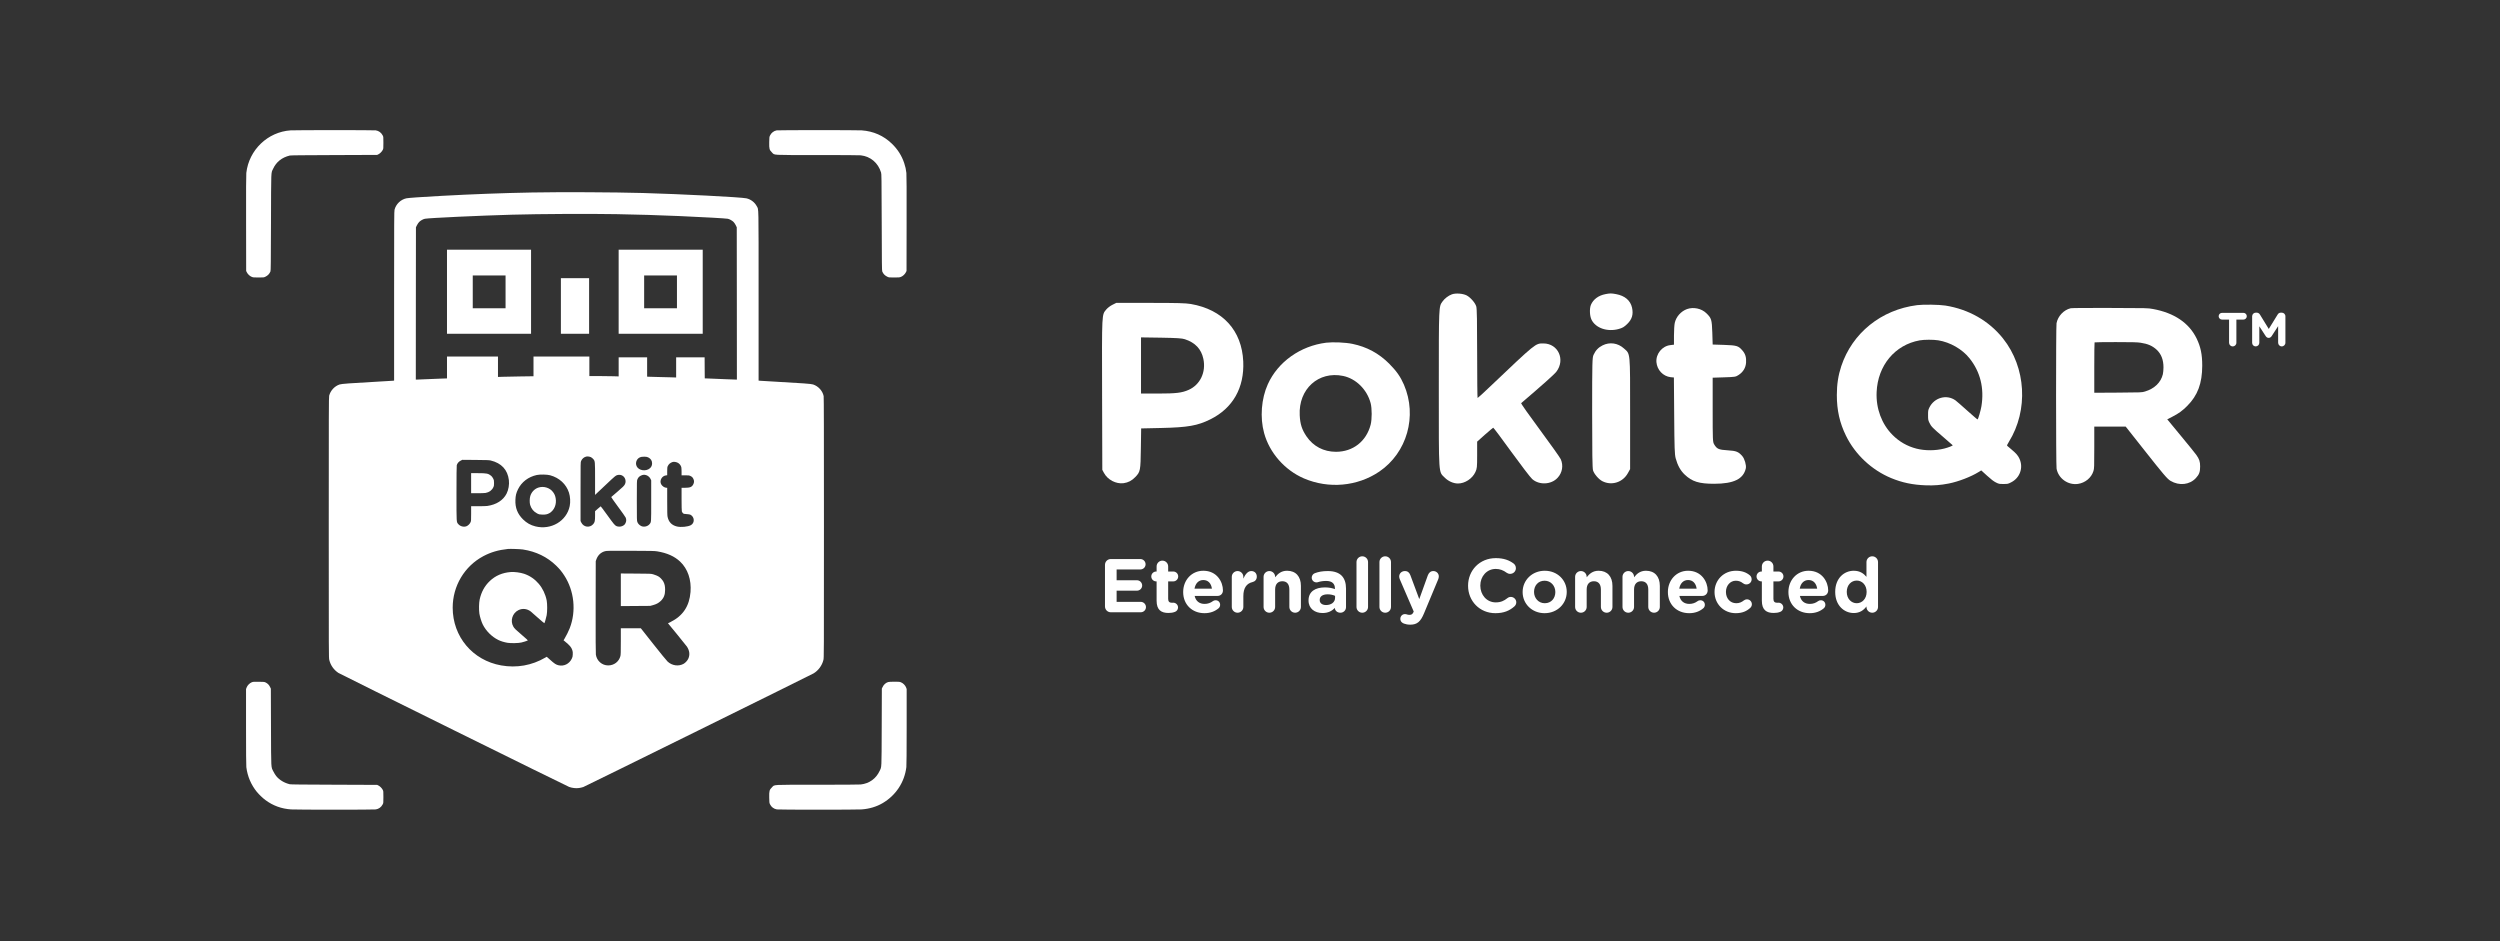 <svg width="263" height="99" viewBox="0 0 263 99" fill="none" xmlns="http://www.w3.org/2000/svg">
<rect x="0" y="0" width="263" height="99" fill="#333333" stroke="none"/>
<path d="M30.576 13.714C28.16 13.877 26.188 15.774 25.912 18.194C25.889 18.382 25.883 20.025 25.889 23.486L25.897 28.507L25.966 28.644C26.063 28.843 26.277 29.046 26.474 29.123C26.628 29.186 26.679 29.192 27.195 29.192C27.735 29.192 27.757 29.189 27.909 29.117C28.171 28.995 28.348 28.812 28.453 28.55C28.488 28.464 28.496 27.665 28.508 23.386C28.525 17.737 28.508 18.242 28.722 17.774C29.064 17.032 29.654 16.562 30.49 16.362C30.596 16.339 31.811 16.325 35.155 16.314L39.677 16.296L39.805 16.234C39.974 16.151 40.162 15.963 40.259 15.783C40.333 15.64 40.333 15.637 40.333 15.012C40.333 14.388 40.333 14.385 40.256 14.242C40.102 13.948 39.851 13.766 39.531 13.714C39.334 13.68 31.055 13.683 30.576 13.714Z" fill="white"/>
<path d="M81.707 13.714C81.41 13.766 81.139 13.974 81.005 14.257C80.934 14.408 80.931 14.439 80.922 14.973C80.911 15.669 80.939 15.771 81.213 16.042C81.513 16.336 81.048 16.311 85.978 16.311C88.665 16.311 90.385 16.322 90.545 16.339C91.581 16.456 92.379 17.129 92.688 18.151C92.736 18.313 92.742 18.607 92.756 23.386C92.767 27.665 92.776 28.464 92.81 28.55C92.916 28.812 93.093 28.995 93.355 29.117C93.506 29.189 93.529 29.192 94.069 29.192C94.585 29.192 94.636 29.186 94.79 29.123C94.987 29.046 95.201 28.843 95.298 28.644L95.367 28.507L95.375 23.486C95.381 20.025 95.375 18.382 95.352 18.194C95.307 17.803 95.25 17.54 95.121 17.155C94.862 16.376 94.431 15.697 93.82 15.11C92.95 14.271 91.886 13.803 90.648 13.714C90.183 13.68 81.906 13.683 81.707 13.714Z" fill="white"/>
<path d="M55.953 20.25C52.883 20.307 49.651 20.43 46.467 20.604C44.248 20.726 42.967 20.817 42.75 20.863C42.154 20.991 41.66 21.468 41.506 22.061C41.466 22.221 41.46 23.108 41.46 31.139V40.04L41.284 40.057C41.184 40.066 40.513 40.106 39.791 40.146C36.802 40.314 35.926 40.377 35.726 40.446C35.195 40.625 34.767 41.085 34.628 41.63C34.591 41.781 34.585 43.327 34.585 55.495C34.585 69.16 34.585 69.189 34.642 69.431C34.776 69.985 35.115 70.47 35.598 70.789C35.815 70.932 59.614 82.692 59.876 82.786C60.21 82.903 60.595 82.945 60.909 82.9C61.049 82.88 61.251 82.834 61.359 82.797C61.536 82.737 85.287 71.017 85.584 70.843C86.083 70.549 86.485 70.005 86.622 69.431C86.679 69.189 86.679 69.146 86.679 55.503C86.679 45.501 86.671 41.778 86.648 41.667C86.531 41.113 86.094 40.631 85.538 40.446C85.338 40.377 84.46 40.314 81.473 40.146C80.751 40.106 80.08 40.066 79.983 40.057L79.804 40.04V31.134C79.804 21.245 79.821 22.093 79.61 21.691C79.396 21.28 78.973 20.96 78.514 20.863C77.949 20.74 71.616 20.415 67.636 20.304C64.629 20.218 58.926 20.193 55.953 20.25ZM64.854 22.529C67.316 22.575 69.077 22.629 71.459 22.729C73.864 22.834 76.352 22.971 76.563 23.014C76.757 23.054 77.019 23.203 77.173 23.357C77.247 23.431 77.344 23.576 77.404 23.699L77.507 23.913L77.516 31.921L77.521 39.932H77.401C77.333 39.932 76.811 39.912 76.237 39.889C75.664 39.864 74.959 39.835 74.668 39.824L74.141 39.804L74.132 38.697L74.126 37.593H72.629H71.131V38.654V39.712L70.612 39.695C70.323 39.684 69.667 39.669 69.148 39.658C68.632 39.65 68.178 39.638 68.144 39.63L68.078 39.618V38.605V37.593H66.58H65.083V38.597V39.598L64.506 39.581C64.187 39.57 63.493 39.561 62.966 39.561H62.001V38.534V37.507H59.063H56.124V38.545V39.581L54.749 39.601C53.99 39.61 53.149 39.627 52.881 39.638L52.387 39.655V38.58V37.507H49.705H47.024V38.66V39.809L46.433 39.829C46.105 39.841 45.434 39.866 44.941 39.889C44.447 39.912 43.974 39.932 43.891 39.932H43.743L43.748 31.921L43.757 23.91L43.865 23.69C43.925 23.57 44.028 23.416 44.096 23.351C44.245 23.2 44.51 23.054 44.701 23.014C45.109 22.931 50.49 22.68 53.871 22.586C56.803 22.503 61.987 22.478 64.854 22.529ZM62.164 48.094C62.233 48.128 62.338 48.211 62.401 48.282C62.603 48.514 62.601 48.494 62.601 50.382V52.066L62.823 51.854C64.244 50.499 64.697 50.088 64.814 50.029C65.165 49.86 65.548 49.971 65.727 50.297C65.833 50.488 65.841 50.753 65.747 50.933C65.647 51.124 65.559 51.21 64.926 51.752C64.598 52.034 64.315 52.277 64.301 52.288C64.29 52.299 64.609 52.756 65.011 53.301C65.416 53.846 65.776 54.356 65.813 54.436C65.901 54.627 65.901 54.821 65.813 55.01C65.733 55.184 65.653 55.258 65.468 55.341C65.285 55.423 65.028 55.423 64.852 55.346C64.677 55.266 64.583 55.155 63.856 54.148C63.502 53.657 63.205 53.261 63.194 53.264C63.182 53.267 63.043 53.383 62.886 53.523L62.601 53.777V54.251C62.601 54.813 62.569 54.956 62.401 55.144C62.041 55.555 61.397 55.466 61.154 54.973L61.074 54.81V51.715C61.074 48.633 61.074 48.619 61.134 48.491C61.245 48.248 61.428 48.094 61.673 48.031C61.799 48 62.027 48.029 62.164 48.094ZM68.207 48.126C68.472 48.263 68.6 48.468 68.6 48.748C68.6 48.959 68.526 49.124 68.372 49.261C67.958 49.623 67.191 49.509 66.977 49.05C66.883 48.847 66.886 48.636 66.983 48.439C67.125 48.154 67.391 48.026 67.807 48.043C68.015 48.051 68.09 48.066 68.207 48.126ZM51.617 48.442C52.752 48.716 53.4 49.415 53.534 50.508C53.591 50.973 53.497 51.523 53.294 51.926C52.938 52.63 52.222 53.09 51.26 53.227C51.152 53.241 50.724 53.255 50.313 53.255H49.563V54.031C49.563 54.787 49.56 54.813 49.494 54.953C49.42 55.115 49.246 55.286 49.086 55.355C48.812 55.472 48.427 55.381 48.225 55.15C48.011 54.907 48.022 55.07 48.022 51.889C48.022 50.043 48.034 49.01 48.051 48.941C48.108 48.742 48.25 48.571 48.45 48.468L48.633 48.374L50.033 48.385C51.18 48.394 51.466 48.405 51.617 48.442ZM71.302 48.682C71.473 48.77 71.619 48.95 71.673 49.141C71.687 49.198 71.701 49.418 71.701 49.623V50.003H72.095C72.446 50.003 72.5 50.011 72.629 50.071C72.8 50.151 72.877 50.231 72.954 50.402C73.034 50.582 73.031 50.756 72.939 50.939C72.794 51.232 72.6 51.315 72.069 51.315H71.701V52.505C71.701 53.204 71.713 53.74 71.73 53.8C71.744 53.854 71.796 53.937 71.844 53.983C71.924 54.06 71.95 54.065 72.238 54.083C72.432 54.094 72.574 54.12 72.631 54.148C73.076 54.379 73.105 55.013 72.68 55.246C72.36 55.42 71.641 55.489 71.208 55.386C70.666 55.252 70.346 54.921 70.229 54.368C70.198 54.225 70.189 53.857 70.189 52.747V51.315H70.124C69.91 51.315 69.653 51.141 69.545 50.927C69.362 50.553 69.63 50.068 70.049 50.014L70.189 49.994V49.578C70.189 49.235 70.201 49.141 70.243 49.047C70.343 48.827 70.512 48.682 70.76 48.602C70.885 48.559 71.134 48.596 71.302 48.682ZM57.87 49.997C58.838 50.26 59.568 50.93 59.856 51.829C59.99 52.245 60.022 52.813 59.933 53.241C59.608 54.819 57.97 55.786 56.324 55.375C55.816 55.249 55.403 55.015 55.023 54.639C54.438 54.06 54.187 53.418 54.221 52.585C54.239 52.128 54.304 51.863 54.495 51.472C54.875 50.702 55.58 50.165 56.467 49.971C56.803 49.897 57.551 49.911 57.87 49.997ZM67.998 49.991C68.178 50.051 68.358 50.214 68.438 50.385L68.506 50.531V52.679C68.506 55.032 68.515 54.913 68.335 55.138C68.141 55.383 67.727 55.478 67.451 55.338C67.262 55.244 67.117 55.09 67.051 54.918C66.997 54.77 66.994 54.693 66.994 52.662C66.994 50.611 66.997 50.556 67.054 50.431C67.145 50.225 67.239 50.128 67.425 50.034C67.627 49.934 67.793 49.92 67.998 49.991ZM55.012 57.806C56.395 58.02 57.562 58.587 58.504 59.5C58.869 59.857 59.089 60.122 59.354 60.53C60.415 62.153 60.638 64.293 59.93 66.102C59.807 66.41 59.568 66.898 59.402 67.166L59.285 67.36L59.411 67.46C59.95 67.905 60.101 68.082 60.207 68.396C60.255 68.547 60.267 68.629 60.255 68.844C60.247 69.066 60.23 69.132 60.147 69.303C59.89 69.836 59.334 70.116 58.772 69.99C58.495 69.93 58.333 69.822 57.87 69.406L57.517 69.092L57.371 69.177C55.953 70.007 54.356 70.29 52.724 70.002C49.717 69.468 47.623 66.975 47.623 63.928C47.623 61.646 48.858 59.569 50.849 58.507C51.634 58.091 52.43 57.857 53.428 57.751C53.677 57.726 54.724 57.763 55.012 57.806ZM69.134 58.002C70.181 58.174 70.957 58.522 71.553 59.084C72.352 59.84 72.746 60.995 72.643 62.276C72.523 63.765 71.85 64.781 70.552 65.431L70.272 65.571L71.222 66.724C71.744 67.357 72.215 67.945 72.269 68.028C72.552 68.47 72.594 68.886 72.403 69.306C72.32 69.488 72.106 69.722 71.935 69.822C71.41 70.13 70.7 70.036 70.229 69.594C70.129 69.502 69.456 68.678 68.731 67.759L67.416 66.093H66.364H65.311V67.471C65.311 68.615 65.302 68.878 65.268 69.017C65.114 69.608 64.6 70.002 63.981 70.002C63.331 70.002 62.786 69.525 62.686 68.869C62.666 68.738 62.658 67.112 62.663 63.854L62.672 59.032L62.737 58.85C62.9 58.399 63.214 58.102 63.656 57.985C63.827 57.94 64.047 57.937 66.338 57.943C68.546 57.951 68.868 57.957 69.134 58.002Z" fill="white"/>
<path d="M47.023 30.69V35.112H51.444H55.867V30.69V26.268H51.444H47.023V30.69ZM53.185 30.704V32.43H51.459H49.733V30.704V28.978H51.459H53.185V30.704Z" fill="white"/>
<path d="M65.082 30.69V35.112H69.504H73.926V30.69V26.268H69.504H65.082V30.69ZM71.216 30.704V32.43H69.49H67.764V30.704V28.978H69.49H71.216V30.704Z" fill="white"/>
<path d="M59.006 32.188V35.112H60.489H61.973V32.188V29.264H60.489H59.006V32.188Z" fill="white"/>
<path d="M49.562 50.832V51.888H50.241C50.615 51.888 50.997 51.874 51.092 51.856C51.46 51.788 51.753 51.574 51.896 51.266C51.965 51.123 51.973 51.069 51.973 50.818C51.973 50.55 51.965 50.516 51.879 50.339C51.819 50.219 51.742 50.113 51.665 50.053C51.368 49.811 51.197 49.777 50.284 49.777H49.562V50.832Z" fill="white"/>
<path d="M56.647 51.291C56.239 51.42 55.911 51.762 55.785 52.184C55.711 52.438 55.703 52.886 55.771 53.117C55.891 53.525 56.148 53.836 56.513 54.019C56.721 54.118 56.753 54.127 57.041 54.136C57.377 54.15 57.586 54.107 57.802 53.981C58.31 53.685 58.573 53.057 58.456 52.415C58.404 52.133 58.339 51.982 58.17 51.756C57.842 51.311 57.198 51.114 56.647 51.291Z" fill="white"/>
<path d="M53.727 60.178C52.842 60.249 52.118 60.56 51.527 61.122C50.979 61.644 50.637 62.272 50.46 63.07C50.386 63.407 50.372 64.157 50.429 64.54C50.483 64.885 50.648 65.415 50.788 65.698C51.128 66.377 51.733 66.982 52.409 67.318C52.668 67.45 53.042 67.564 53.382 67.621C53.735 67.681 54.531 67.666 54.848 67.592C55.045 67.549 55.444 67.421 55.518 67.381C55.547 67.364 55.384 67.21 54.919 66.816C54.24 66.237 54.118 66.117 54.004 65.921C53.65 65.31 53.901 64.5 54.54 64.186C54.956 63.98 55.441 64.032 55.824 64.32C55.886 64.366 56.232 64.668 56.591 64.993C56.953 65.316 57.256 65.572 57.267 65.561C57.307 65.515 57.461 64.985 57.51 64.722C57.581 64.349 57.581 63.524 57.513 63.176C57.244 61.827 56.349 60.768 55.13 60.36C54.734 60.229 54.115 60.146 53.727 60.178Z" fill="white"/>
<path d="M65.311 62.044V63.762L66.86 63.75L68.406 63.739L68.686 63.662C69.037 63.568 69.271 63.445 69.499 63.231C69.833 62.917 69.97 62.572 69.97 62.044C69.97 61.67 69.921 61.439 69.784 61.183C69.704 61.031 69.485 60.789 69.342 60.689C69.199 60.589 68.923 60.472 68.7 60.412C68.472 60.352 68.401 60.349 66.888 60.341L65.311 60.33V62.044Z" fill="white"/>
<path d="M26.482 71.777C26.265 71.863 26.026 72.102 25.946 72.322L25.883 72.487V76.473C25.883 79.092 25.894 80.544 25.914 80.701C26.034 81.671 26.411 82.555 27.024 83.311C27.244 83.577 27.646 83.965 27.923 84.167C28.724 84.761 29.609 85.083 30.633 85.151C31.166 85.189 39.309 85.189 39.531 85.151C39.851 85.1 40.102 84.918 40.256 84.624C40.333 84.481 40.333 84.478 40.333 83.853C40.333 83.229 40.333 83.226 40.259 83.083C40.162 82.903 39.974 82.715 39.805 82.632L39.677 82.57L35.155 82.552C31.811 82.541 30.596 82.527 30.49 82.504C29.903 82.364 29.384 82.05 29.05 81.634C28.973 81.537 28.844 81.329 28.767 81.172C28.502 80.641 28.525 81.072 28.508 76.493L28.493 72.442L28.399 72.251C28.297 72.042 28.151 71.897 27.94 71.794C27.817 71.734 27.766 71.728 27.224 71.723C26.685 71.714 26.628 71.72 26.482 71.777Z" fill="white"/>
<path d="M93.424 71.754C93.17 71.834 92.962 72.028 92.836 72.302L92.77 72.442L92.756 76.493C92.739 81.003 92.756 80.63 92.542 81.092C92.163 81.913 91.45 82.427 90.545 82.527C90.385 82.544 88.665 82.555 85.978 82.555C81.048 82.555 81.513 82.53 81.213 82.823C80.939 83.095 80.911 83.197 80.922 83.893C80.931 84.427 80.934 84.458 81.005 84.609C81.145 84.903 81.407 85.1 81.732 85.151C81.955 85.189 90.097 85.189 90.631 85.151C91.455 85.094 92.208 84.869 92.862 84.484C94.251 83.662 95.153 82.293 95.349 80.701C95.369 80.544 95.381 79.092 95.381 76.473V72.487L95.321 72.322C95.238 72.099 94.999 71.86 94.77 71.774C94.625 71.72 94.553 71.714 94.074 71.717C93.726 71.717 93.501 71.731 93.424 71.754Z" fill="white"/>
<path d="M201.681 32.101C197.9 32.581 194.865 35.026 193.701 38.52C193.385 39.481 193.235 40.428 193.235 41.561C193.235 43.16 193.534 44.491 194.201 45.848C195.172 47.826 196.903 49.443 198.949 50.294C200.117 50.778 201.233 51.008 202.599 51.056C203.477 51.087 204.149 51.034 205.006 50.867C206.016 50.668 207.334 50.161 208.133 49.668L208.427 49.487L209.033 50.038C209.477 50.439 209.727 50.633 209.964 50.752C210.281 50.911 210.311 50.915 210.759 50.915C211.207 50.915 211.238 50.911 211.559 50.748C212.494 50.285 212.881 49.205 212.45 48.263C212.297 47.923 212.103 47.699 211.625 47.298C211.401 47.108 211.194 46.932 211.163 46.905C211.115 46.866 211.15 46.782 211.335 46.482C213.403 43.143 213.149 38.661 210.715 35.604C209.235 33.749 207.114 32.537 204.654 32.145C204.013 32.044 202.34 32.017 201.681 32.101ZM203.908 35.802C205.164 36.009 206.42 36.727 207.189 37.688C208.326 39.106 208.757 40.829 208.445 42.742C208.379 43.156 208.111 44.086 208.041 44.125C208.023 44.138 207.536 43.72 206.956 43.2C206.38 42.68 205.818 42.191 205.713 42.116C204.786 41.459 203.486 41.821 202.972 42.869C202.841 43.147 202.832 43.187 202.832 43.667C202.832 44.143 202.841 44.191 202.968 44.464C203.157 44.865 203.297 45.006 204.422 45.967C204.962 46.425 205.41 46.817 205.423 46.839C205.454 46.888 204.966 47.077 204.54 47.187C203.614 47.421 202.502 47.425 201.611 47.196C200.649 46.95 199.801 46.465 199.099 45.76C197.952 44.61 197.342 42.971 197.421 41.243C197.544 38.441 199.349 36.273 201.953 35.806C202.428 35.723 203.39 35.718 203.908 35.802Z" fill="white"/>
<path d="M217.834 32.428C217.106 32.603 216.488 33.255 216.347 34.003C216.281 34.342 216.285 48.953 216.351 49.305C216.541 50.335 217.551 51.057 218.602 50.907C219.365 50.797 220.009 50.265 220.23 49.556C220.313 49.283 220.318 49.151 220.318 47.074V44.878H221.968H223.623L225.595 47.373C227.602 49.917 228.004 50.388 228.339 50.586C229.253 51.127 230.347 51.008 231.009 50.291C231.353 49.921 231.454 49.649 231.454 49.081C231.454 48.553 231.37 48.302 231.044 47.844C230.925 47.677 230.192 46.77 229.411 45.828L227.995 44.112L228.52 43.844C229.222 43.483 229.561 43.232 230.095 42.704C231.198 41.599 231.67 40.327 231.675 38.474C231.675 37.277 231.512 36.49 231.084 35.609C230.289 33.972 228.728 32.916 226.495 32.507C225.948 32.406 225.913 32.406 221.972 32.397C219.674 32.388 217.931 32.401 217.834 32.428ZM225.185 36.054C225.957 36.168 226.451 36.388 226.901 36.811C227.369 37.26 227.598 37.858 227.598 38.651C227.598 38.892 227.567 39.218 227.532 39.372C227.324 40.235 226.654 40.886 225.657 41.185C225.33 41.287 225.277 41.287 222.824 41.304L220.318 41.318V38.681C220.318 37.233 220.331 36.032 220.349 36.019C220.362 36.001 221.359 35.988 222.564 35.988C224.267 35.988 224.849 36.001 225.185 36.054Z" fill="white"/>
<path d="M152.736 30.965C152.372 31.097 151.968 31.408 151.751 31.718C151.356 32.268 151.363 32.09 151.363 40.861C151.363 50.174 151.325 49.593 151.984 50.244C152.356 50.624 152.899 50.864 153.38 50.864C154.109 50.864 154.892 50.353 155.21 49.663C155.38 49.298 155.396 49.182 155.396 47.863V46.46L156.21 45.731C156.66 45.335 157.056 45.002 157.087 44.994C157.118 44.986 157.978 46.126 158.994 47.538C160.018 48.949 161.003 50.236 161.189 50.399C161.926 51.051 163.197 50.989 163.856 50.267C164.361 49.732 164.485 48.965 164.19 48.305C164.097 48.111 163.112 46.723 161.995 45.211C160.879 43.707 159.987 42.443 160.026 42.412C162.259 40.504 163.515 39.387 163.732 39.1C164.694 37.836 163.919 36.138 162.375 36.13C161.515 36.13 161.646 36.022 156.668 40.752C156.024 41.365 155.474 41.869 155.443 41.869C155.419 41.869 155.396 39.767 155.396 37.208C155.396 33.858 155.373 32.455 155.303 32.237C155.187 31.85 154.69 31.284 154.287 31.074C153.884 30.872 153.132 30.818 152.736 30.965Z" fill="white"/>
<path d="M168.897 30.941C168.16 31.081 167.61 31.492 167.362 32.074C167.207 32.461 167.23 33.229 167.424 33.624C167.85 34.508 169.075 34.935 170.262 34.617C170.688 34.501 170.851 34.408 171.185 34.082C171.697 33.586 171.844 33.066 171.689 32.361C171.518 31.608 170.937 31.112 170.014 30.941C169.502 30.848 169.378 30.848 168.897 30.941Z" fill="white"/>
<path d="M117.026 32.066C116.801 32.174 116.522 32.391 116.39 32.546C115.901 33.144 115.917 32.748 115.94 41.488L115.963 49.429L116.134 49.747C116.522 50.476 117.406 50.933 118.197 50.832C118.685 50.763 119.065 50.569 119.43 50.189C119.965 49.638 119.988 49.522 120.019 47.172L120.05 45.071L122.152 45.024C124.974 44.962 125.982 44.783 127.34 44.109C129.697 42.938 130.914 40.79 130.79 38.029C130.643 34.764 128.635 32.562 125.277 31.98C124.726 31.887 123.865 31.864 121.012 31.864H117.429L117.026 32.066ZM124.649 35.687C125.742 36.044 126.378 36.726 126.595 37.758C126.89 39.154 126.254 40.48 125.044 41.015C124.346 41.325 123.741 41.402 121.841 41.402H120.034V38.448V35.493L122.152 35.524C123.834 35.555 124.338 35.586 124.649 35.687Z" fill="white"/>
<path d="M177.475 32.514C176.839 32.747 176.335 33.313 176.187 33.957C176.141 34.151 176.102 34.748 176.102 35.283V36.26L175.714 36.307C174.854 36.407 174.187 37.229 174.256 38.098C174.326 38.92 174.954 39.587 175.753 39.68L176.094 39.711L176.125 43.72C176.149 47.14 176.172 47.791 176.28 48.21C176.482 48.955 176.785 49.505 177.227 49.924C178.01 50.669 178.739 50.893 180.329 50.893C182.399 50.893 183.415 50.389 183.663 49.257C183.725 48.939 183.531 48.257 183.291 47.985C182.888 47.52 182.655 47.427 181.755 47.373C180.817 47.318 180.615 47.233 180.329 46.745C180.181 46.489 180.173 46.341 180.173 43.108V39.734L181.383 39.695C182.539 39.657 182.601 39.649 182.911 39.44C183.384 39.129 183.648 38.687 183.686 38.145C183.725 37.602 183.609 37.214 183.291 36.857C182.872 36.376 182.702 36.33 181.375 36.283L180.173 36.245L180.135 35.004C180.088 33.616 180.049 33.476 179.507 32.949C178.995 32.452 178.157 32.274 177.475 32.514Z" fill="white"/>
<path d="M139.515 36.052C136.793 36.393 134.436 38.068 133.373 40.426C132.691 41.93 132.536 43.931 132.985 45.559C133.552 47.638 135.157 49.46 137.173 50.329C139.779 51.445 142.795 51.174 145.098 49.615C148.022 47.63 149.115 43.768 147.696 40.472C147.324 39.619 146.921 39.045 146.138 38.254C145.036 37.161 143.803 36.494 142.283 36.176C141.539 36.021 140.228 35.967 139.515 36.052ZM141.299 39.549C142.656 39.836 143.811 40.976 144.191 42.411C144.338 42.962 144.338 44.117 144.191 44.683C143.734 46.436 142.33 47.529 140.546 47.529C139.251 47.529 138.158 46.955 137.444 45.908C136.964 45.195 136.778 44.629 136.731 43.691C136.584 40.93 138.708 39.007 141.299 39.549Z" fill="white"/>
<path d="M168.595 36.331C168.153 36.548 167.851 36.866 167.642 37.331C167.51 37.626 167.494 37.998 167.494 43.411C167.494 47.614 167.518 49.258 167.587 49.483C167.696 49.855 168.192 50.437 168.572 50.623C169.542 51.119 170.72 50.747 171.255 49.77L171.488 49.351V43.535C171.488 36.897 171.527 37.269 170.829 36.649C170.201 36.083 169.34 35.959 168.595 36.331Z" fill="white"/>
<path d="M234.498 36.056V33.621H233.758C233.563 33.621 233.403 33.461 233.403 33.266C233.403 33.071 233.563 32.911 233.758 32.911H236.008C236.203 32.911 236.363 33.071 236.363 33.266C236.363 33.461 236.203 33.621 236.008 33.621H235.268V36.056C235.268 36.271 235.098 36.441 234.883 36.441C234.668 36.441 234.498 36.271 234.498 36.056ZM236.925 36.066V33.276C236.925 33.061 237.095 32.891 237.31 32.891H237.395C237.56 32.891 237.675 32.976 237.745 33.091L238.675 34.606L239.61 33.086C239.69 32.956 239.8 32.891 239.955 32.891H240.04C240.255 32.891 240.425 33.061 240.425 33.276V36.056C240.425 36.271 240.255 36.441 240.04 36.441C239.83 36.441 239.66 36.266 239.66 36.056V34.311L238.985 35.351C238.905 35.471 238.805 35.546 238.665 35.546C238.525 35.546 238.425 35.471 238.345 35.351L237.68 34.326V36.066C237.68 36.276 237.51 36.441 237.3 36.441C237.09 36.441 236.925 36.276 236.925 36.066Z" fill="white"/>
<path d="M116.86 64.411C116.516 64.411 116.244 64.139 116.244 63.795V59.427C116.244 59.083 116.516 58.811 116.86 58.811H119.964C120.268 58.811 120.516 59.059 120.516 59.363C120.516 59.667 120.268 59.907 119.964 59.907H117.468V61.043H119.604C119.908 61.043 120.156 61.291 120.156 61.595C120.156 61.899 119.908 62.139 119.604 62.139H117.468V63.315H120.004C120.308 63.315 120.556 63.563 120.556 63.867C120.556 64.171 120.308 64.411 120.004 64.411H116.86ZM122.923 64.483C122.179 64.483 121.675 64.187 121.675 63.195V61.163H121.635C121.347 61.163 121.115 60.931 121.115 60.643C121.115 60.355 121.347 60.123 121.635 60.123H121.675V59.587C121.675 59.251 121.947 58.979 122.283 58.979C122.619 58.979 122.891 59.251 122.891 59.587V60.123H123.427C123.715 60.123 123.947 60.355 123.947 60.643C123.947 60.931 123.715 61.163 123.427 61.163H122.891V62.995C122.891 63.275 123.011 63.411 123.283 63.411C123.323 63.411 123.403 63.403 123.427 63.403C123.699 63.403 123.931 63.627 123.931 63.907C123.931 64.123 123.787 64.299 123.619 64.363C123.395 64.451 123.187 64.483 122.923 64.483ZM125.662 61.931H127.494C127.422 61.387 127.102 61.019 126.59 61.019C126.086 61.019 125.758 61.379 125.662 61.931ZM128.198 63.987C127.822 64.307 127.334 64.507 126.71 64.507C125.422 64.507 124.47 63.603 124.47 62.291V62.275C124.47 61.051 125.342 60.043 126.59 60.043C128.022 60.043 128.654 61.219 128.654 62.107C128.654 62.459 128.406 62.691 128.086 62.691H125.678C125.798 63.243 126.182 63.531 126.726 63.531C127.062 63.531 127.342 63.427 127.59 63.243C127.678 63.179 127.758 63.147 127.886 63.147C128.158 63.147 128.358 63.355 128.358 63.627C128.358 63.787 128.286 63.907 128.198 63.987ZM129.584 63.851V60.683C129.584 60.347 129.856 60.075 130.192 60.075C130.528 60.075 130.8 60.347 130.8 60.683V60.875C130.976 60.459 131.264 60.075 131.624 60.075C132 60.075 132.216 60.323 132.216 60.667C132.216 60.987 132.008 61.179 131.76 61.235C131.144 61.379 130.8 61.851 130.8 62.715V63.851C130.8 64.187 130.528 64.459 130.192 64.459C129.856 64.459 129.584 64.187 129.584 63.851ZM132.928 63.851V60.683C132.928 60.347 133.2 60.075 133.536 60.075C133.872 60.075 134.144 60.347 134.144 60.683V60.731C134.424 60.371 134.784 60.043 135.4 60.043C136.32 60.043 136.856 60.651 136.856 61.635V63.851C136.856 64.187 136.584 64.459 136.248 64.459C135.912 64.459 135.64 64.187 135.64 63.851V62.019C135.64 61.443 135.368 61.147 134.904 61.147C134.44 61.147 134.144 61.443 134.144 62.019V63.851C134.144 64.187 133.872 64.459 133.536 64.459C133.2 64.459 132.928 64.187 132.928 63.851ZM139.129 64.491C138.321 64.491 137.657 64.027 137.657 63.179V63.163C137.657 62.227 138.369 61.795 139.385 61.795C139.817 61.795 140.129 61.867 140.433 61.971V61.899C140.433 61.395 140.121 61.115 139.513 61.115C139.177 61.115 138.905 61.163 138.673 61.235C138.601 61.259 138.553 61.267 138.497 61.267C138.217 61.267 137.993 61.051 137.993 60.771C137.993 60.555 138.129 60.371 138.321 60.299C138.705 60.155 139.121 60.075 139.689 60.075C140.353 60.075 140.833 60.251 141.137 60.555C141.457 60.875 141.601 61.347 141.601 61.923V63.875C141.601 64.203 141.337 64.459 141.009 64.459C140.657 64.459 140.425 64.211 140.425 63.955V63.947C140.129 64.275 139.721 64.491 139.129 64.491ZM139.497 63.651C140.065 63.651 140.449 63.339 140.449 62.899V62.683C140.241 62.587 139.969 62.523 139.673 62.523C139.153 62.523 138.833 62.731 138.833 63.115V63.131C138.833 63.459 139.105 63.651 139.497 63.651ZM142.703 63.851V59.131C142.703 58.795 142.975 58.523 143.311 58.523C143.647 58.523 143.919 58.795 143.919 59.131V63.851C143.919 64.187 143.647 64.459 143.311 64.459C142.975 64.459 142.703 64.187 142.703 63.851ZM145.117 63.851V59.131C145.117 58.795 145.389 58.523 145.725 58.523C146.061 58.523 146.333 58.795 146.333 59.131V63.851C146.333 64.187 146.061 64.459 145.725 64.459C145.389 64.459 145.117 64.187 145.117 63.851ZM148.363 65.715C148.091 65.715 147.899 65.675 147.699 65.603C147.523 65.539 147.315 65.395 147.315 65.099C147.315 64.803 147.547 64.603 147.795 64.603C147.891 64.603 147.947 64.619 147.995 64.635C148.099 64.667 148.163 64.683 148.251 64.683C148.467 64.683 148.571 64.643 148.683 64.427L148.723 64.331L147.259 60.939C147.227 60.859 147.195 60.739 147.195 60.659C147.195 60.315 147.459 60.075 147.795 60.075C148.099 60.075 148.275 60.243 148.379 60.531L149.307 63.027L150.203 60.539C150.299 60.283 150.475 60.075 150.787 60.075C151.099 60.075 151.363 60.315 151.363 60.635C151.363 60.731 151.331 60.867 151.307 60.923L149.811 64.515C149.451 65.387 149.091 65.715 148.363 65.715ZM157.313 64.507C155.665 64.507 154.441 63.235 154.441 61.627V61.611C154.441 60.019 155.641 58.715 157.361 58.715C158.201 58.715 158.769 58.939 159.233 59.283C159.361 59.379 159.473 59.555 159.473 59.771C159.473 60.107 159.201 60.371 158.865 60.371C158.697 60.371 158.585 60.307 158.497 60.251C158.153 59.995 157.793 59.851 157.353 59.851C156.409 59.851 155.729 60.635 155.729 61.595V61.611C155.729 62.571 156.393 63.371 157.353 63.371C157.873 63.371 158.217 63.211 158.569 62.931C158.665 62.851 158.793 62.795 158.937 62.795C159.249 62.795 159.513 63.051 159.513 63.363C159.513 63.555 159.417 63.707 159.305 63.803C158.801 64.243 158.209 64.507 157.313 64.507ZM162.493 64.507C161.165 64.507 160.181 63.523 160.181 62.291V62.275C160.181 61.043 161.173 60.043 162.509 60.043C163.837 60.043 164.821 61.027 164.821 62.259V62.275C164.821 63.507 163.829 64.507 162.493 64.507ZM162.509 63.459C163.205 63.459 163.621 62.923 163.621 62.291V62.275C163.621 61.643 163.165 61.091 162.493 61.091C161.797 61.091 161.381 61.627 161.381 62.259V62.275C161.381 62.907 161.837 63.459 162.509 63.459ZM165.702 63.851V60.683C165.702 60.347 165.974 60.075 166.31 60.075C166.646 60.075 166.918 60.347 166.918 60.683V60.731C167.198 60.371 167.558 60.043 168.174 60.043C169.094 60.043 169.63 60.651 169.63 61.635V63.851C169.63 64.187 169.358 64.459 169.022 64.459C168.686 64.459 168.414 64.187 168.414 63.851V62.019C168.414 61.443 168.142 61.147 167.678 61.147C167.214 61.147 166.918 61.443 166.918 62.019V63.851C166.918 64.187 166.646 64.459 166.31 64.459C165.974 64.459 165.702 64.187 165.702 63.851ZM170.686 63.851V60.683C170.686 60.347 170.958 60.075 171.294 60.075C171.63 60.075 171.902 60.347 171.902 60.683V60.731C172.182 60.371 172.542 60.043 173.158 60.043C174.078 60.043 174.614 60.651 174.614 61.635V63.851C174.614 64.187 174.342 64.459 174.006 64.459C173.67 64.459 173.398 64.187 173.398 63.851V62.019C173.398 61.443 173.126 61.147 172.662 61.147C172.198 61.147 171.902 61.443 171.902 62.019V63.851C171.902 64.187 171.63 64.459 171.294 64.459C170.958 64.459 170.686 64.187 170.686 63.851ZM176.654 61.931H178.486C178.414 61.387 178.094 61.019 177.582 61.019C177.078 61.019 176.75 61.379 176.654 61.931ZM179.19 63.987C178.814 64.307 178.326 64.507 177.702 64.507C176.414 64.507 175.462 63.603 175.462 62.291V62.275C175.462 61.051 176.334 60.043 177.582 60.043C179.014 60.043 179.646 61.219 179.646 62.107C179.646 62.459 179.398 62.691 179.078 62.691H176.67C176.79 63.243 177.174 63.531 177.718 63.531C178.054 63.531 178.334 63.427 178.582 63.243C178.67 63.179 178.75 63.147 178.878 63.147C179.15 63.147 179.35 63.355 179.35 63.627C179.35 63.787 179.278 63.907 179.19 63.987ZM182.601 64.507C181.313 64.507 180.369 63.515 180.369 62.291V62.275C180.369 61.051 181.305 60.043 182.617 60.043C183.265 60.043 183.721 60.219 184.081 60.523C184.161 60.587 184.273 60.731 184.273 60.939C184.273 61.243 184.025 61.483 183.721 61.483C183.561 61.483 183.441 61.419 183.369 61.363C183.153 61.195 182.929 61.091 182.609 61.091C182.001 61.091 181.569 61.627 181.569 62.259V62.275C181.569 62.931 181.993 63.459 182.657 63.459C182.977 63.459 183.225 63.347 183.457 63.163C183.521 63.115 183.641 63.051 183.785 63.051C184.073 63.051 184.297 63.283 184.297 63.571C184.297 63.731 184.225 63.859 184.121 63.955C183.761 64.283 183.305 64.507 182.601 64.507ZM186.595 64.483C185.851 64.483 185.347 64.187 185.347 63.195V61.163H185.307C185.019 61.163 184.787 60.931 184.787 60.643C184.787 60.355 185.019 60.123 185.307 60.123H185.347V59.587C185.347 59.251 185.619 58.979 185.955 58.979C186.291 58.979 186.563 59.251 186.563 59.587V60.123H187.099C187.387 60.123 187.619 60.355 187.619 60.643C187.619 60.931 187.387 61.163 187.099 61.163H186.563V62.995C186.563 63.275 186.683 63.411 186.955 63.411C186.995 63.411 187.075 63.403 187.099 63.403C187.371 63.403 187.603 63.627 187.603 63.907C187.603 64.123 187.459 64.299 187.291 64.363C187.067 64.451 186.859 64.483 186.595 64.483ZM189.334 61.931H191.166C191.094 61.387 190.774 61.019 190.262 61.019C189.758 61.019 189.43 61.379 189.334 61.931ZM191.87 63.987C191.494 64.307 191.006 64.507 190.382 64.507C189.094 64.507 188.142 63.603 188.142 62.291V62.275C188.142 61.051 189.014 60.043 190.262 60.043C191.694 60.043 192.326 61.219 192.326 62.107C192.326 62.459 192.078 62.691 191.758 62.691H189.35C189.47 63.243 189.854 63.531 190.398 63.531C190.734 63.531 191.014 63.427 191.262 63.243C191.35 63.179 191.43 63.147 191.558 63.147C191.83 63.147 192.03 63.355 192.03 63.627C192.03 63.787 191.958 63.907 191.87 63.987ZM197.568 59.131V63.851C197.568 64.187 197.296 64.459 196.96 64.459C196.624 64.459 196.352 64.187 196.352 63.851V63.795C196.056 64.195 195.648 64.491 195.016 64.491C194.016 64.491 193.064 63.707 193.064 62.275V62.259C193.064 60.827 194 60.043 195.016 60.043C195.664 60.043 196.064 60.339 196.352 60.683V59.131C196.352 58.795 196.624 58.523 196.96 58.523C197.296 58.523 197.568 58.795 197.568 59.131ZM195.328 61.075C194.76 61.075 194.28 61.539 194.28 62.259V62.275C194.28 62.987 194.76 63.459 195.328 63.459C195.896 63.459 196.368 62.987 196.368 62.275V62.259C196.368 61.547 195.896 61.075 195.328 61.075Z" fill="white"/>
</svg>
